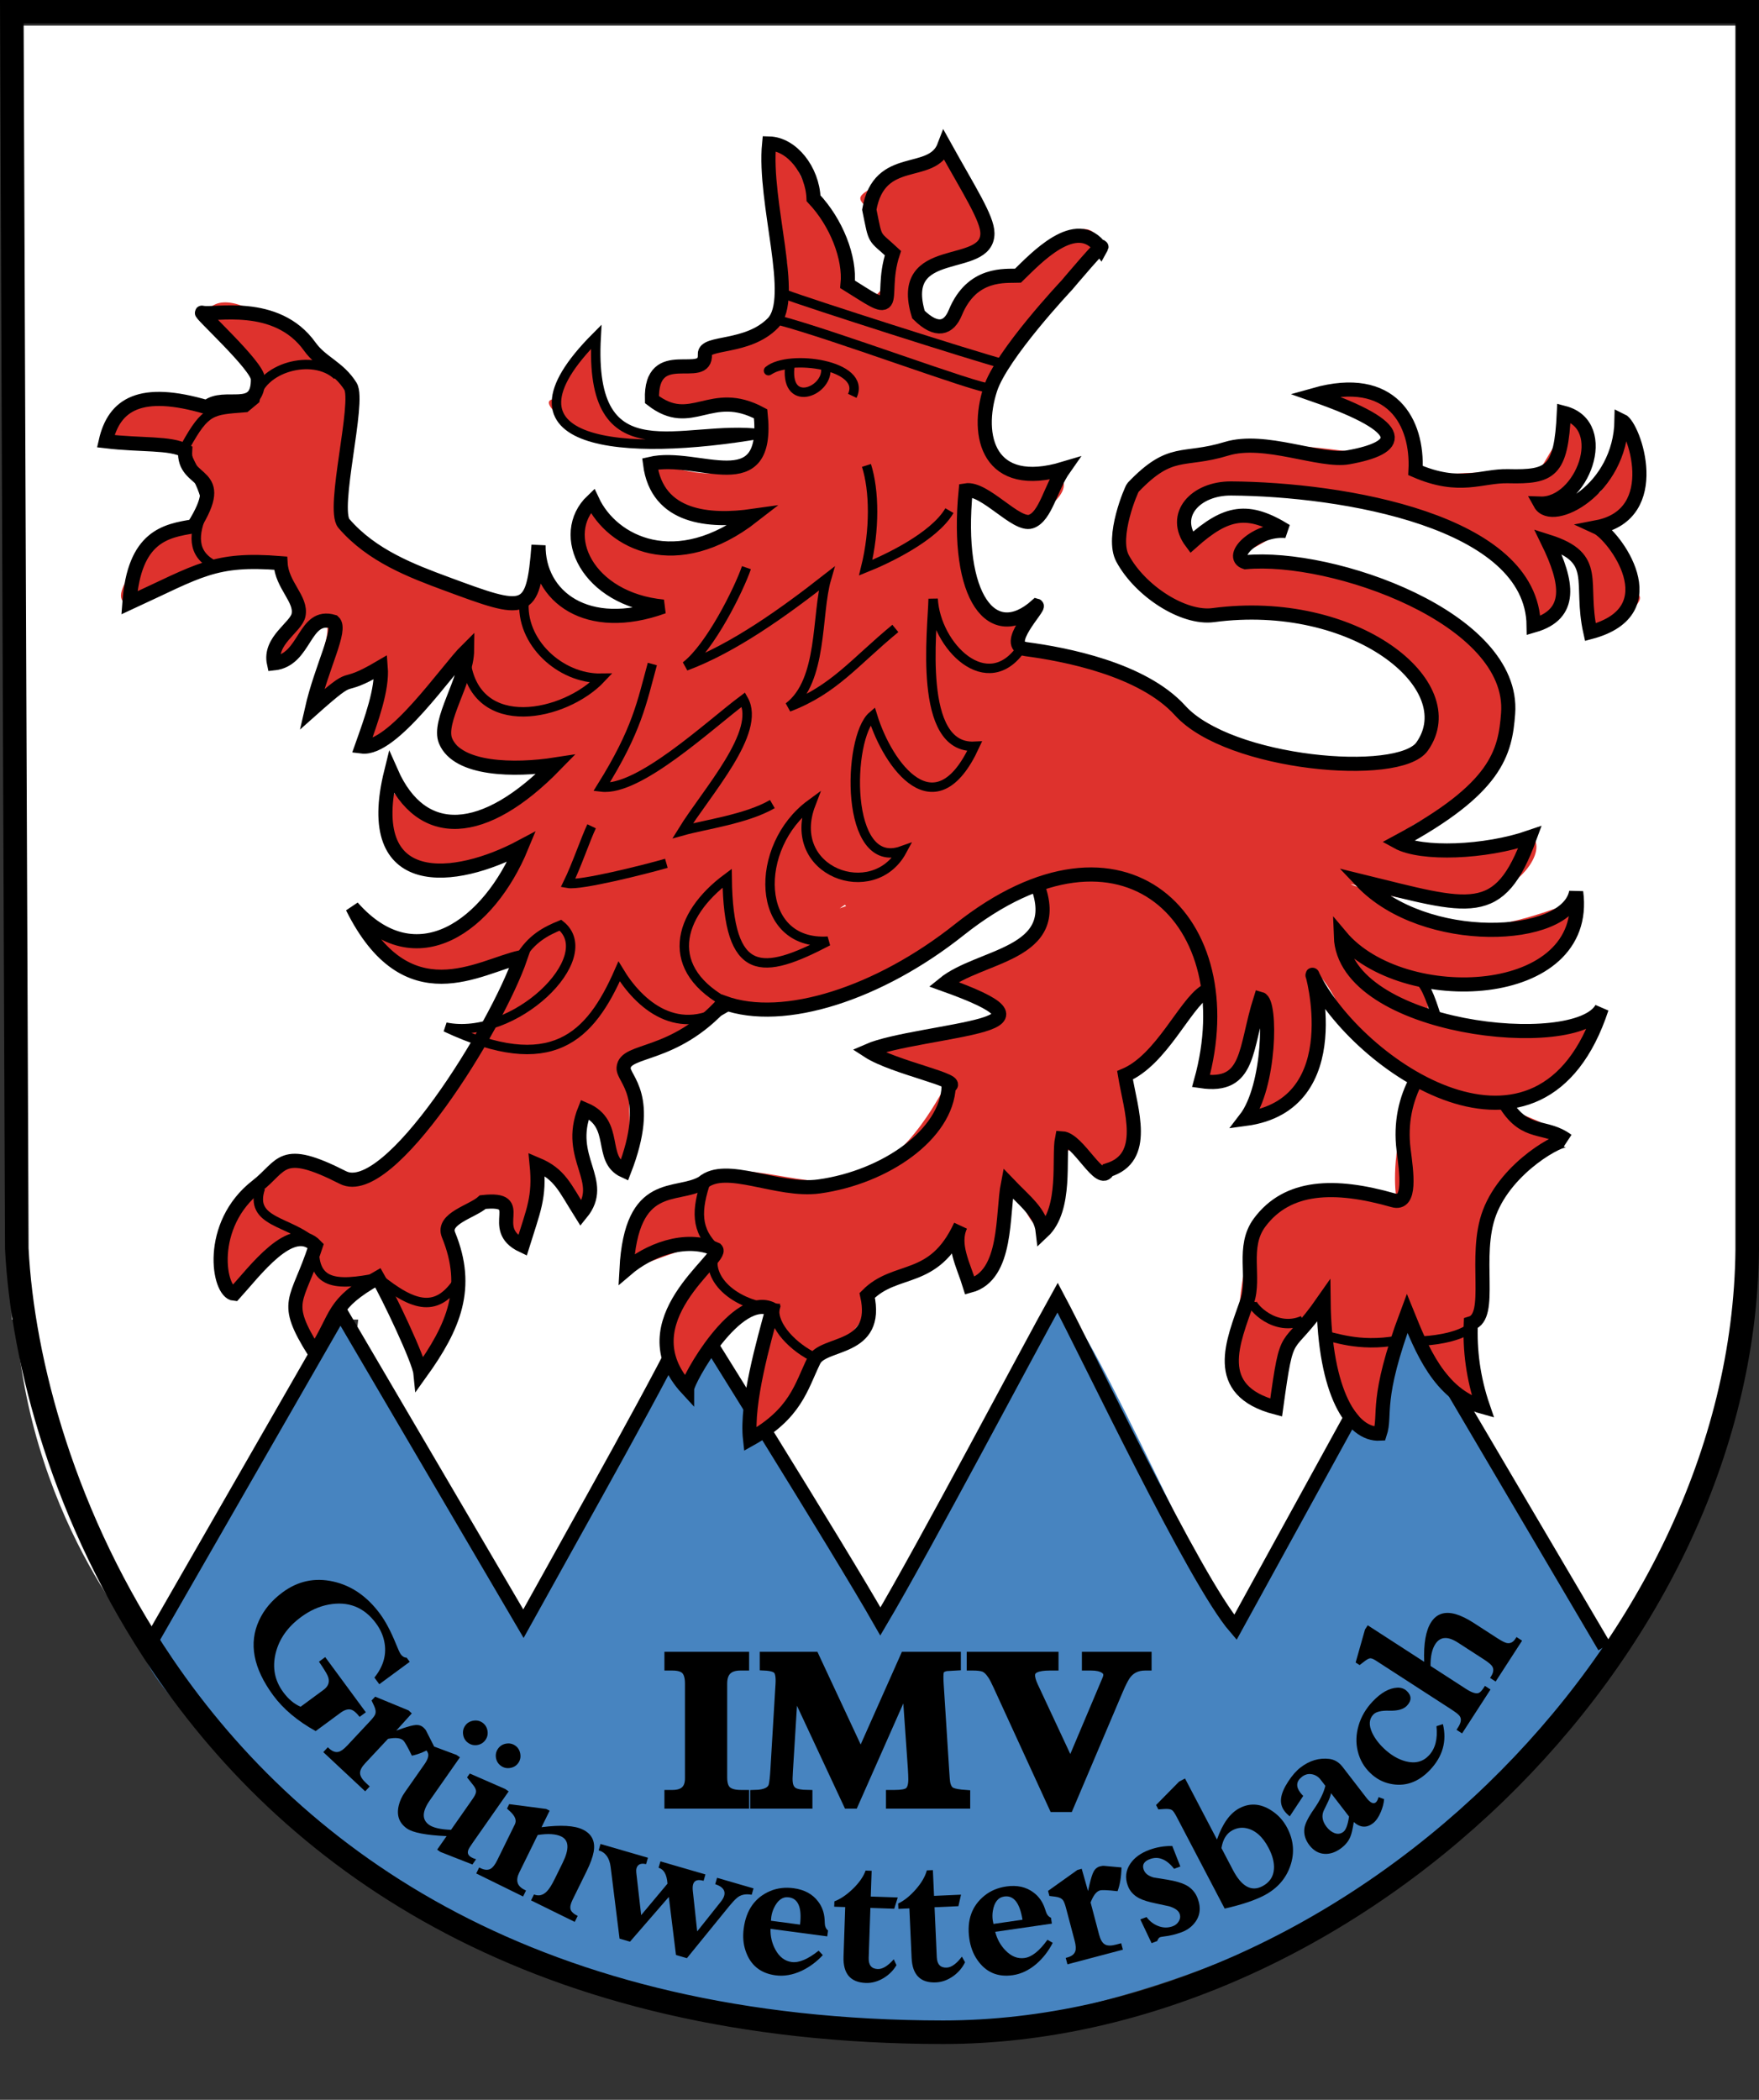 <?xml version="1.0" encoding="UTF-8" standalone="no"?>
<!-- Created with Serif DrawPlus 12,0,4,27 (May 24, 08:37:51) (http://www.serif.com) -->
<svg version="1.1" xmlns="http://www.w3.org/2000/svg" xmlns:xlink="http://www.w3.org/1999/xlink" xmlns:i="http://ns.adobe.com/AdobeIllustrator/10.0/" width="498.019" height="594.376">
	<rect width="100%" height="100%" fill="#333333" stroke="none"/>
	<g id="selection" transform="matrix(1,0,0,1,-15.553,-91.867)">
		<path id="dp_path001" fill="white" fill-rule="evenodd" stroke="none" stroke-width="1.333" d="M 18.9,99.127 L 510.237,99.127 L 510.237,465.392 L 18.9,465.392 Z "/>
		<path id="dp_path002" fill="white" fill-rule="evenodd" d="M 117.556,461.024 C 106.939,530.109 162.329,564.652 162.329,564.652 C 162.329,564.652 217.719,530.109 207.101,461.024 C 177.653,461.024 146.912,461.024 117.556,461.024 Z "/>
		<path id="dp_path003" fill="white" fill-rule="evenodd" d="M 208.404,447.475 C 193.793,525.593 270.025,564.652 270.025,564.652 C 270.025,564.652 346.257,525.593 331.647,447.475 C 291.116,447.475 248.808,447.475 208.404,447.475 Z "/>
		<path id="dp_path004" fill="white" fill-rule="evenodd" d="M 313.245,454.227 C 301.515,527.943 362.717,564.8 362.717,564.8 C 362.717,564.8 423.92,527.943 412.189,454.227 C 379.651,454.227 345.683,454.227 313.245,454.227 Z "/>
		<path id="dp_path005" fill="white" fill-rule="evenodd" stroke="none" stroke-width="4.667" d="M 416.303,460.769 C 407.081,523.987 470.016,557.608 470.016,557.608 C 470.016,557.608 501.417,523.148 510.236,460.769 C 484.659,460.769 441.8,460.769 416.303,460.769 Z "/>
		<path id="dp_path006" fill="white" fill-rule="evenodd" stroke="none" stroke-width="4.667" d="M 19.816,460.771 C 22.341,520.632 56.267,557.608 56.267,557.608 C 56.267,557.608 104.931,523.149 113.749,460.771 C 88.172,460.771 45.313,460.771 19.816,460.771 Z "/>
		<path id="dp_path007" fill="#4784c0" fill-rule="evenodd" stroke="none" stroke-width="4.667" d="M 264.763,550.571 C 261.105,549.304 214.891,461.885 209.655,463.784 C 203.925,475.848 179.589,526.4 164.753,550.571 C 159.4,544.44 119.46,475.016 112.815,463.784 C 106.787,467.009 67.265,542.647 56.475,557.464 C 53.368,561.729 70.385,584.349 114.819,616.692 C 161.019,650.321 228.837,672.592 271.991,668.34 C 303.149,665.269 360.756,654.988 404,624.367 C 428.028,609.089 465.355,573.723 470.015,557.608 C 469.74,556.843 427.332,483.303 413.72,465.125 C 407.763,475.245 367.916,552.048 365.804,551.912 C 360.917,551.596 324.499,465.708 315.876,460.769 C 305.823,473.503 276.489,536.497 264.763,550.571 Z "/>
		<path id="dp_path008" fill="none" fill-rule="evenodd" stroke="black" stroke-width="6.667" d="M 18.9,95.2 L 510.235,95.2 L 510.237,445.584 L 510.237,445.584 C 509.091,560.22 397.055,667.063 282.592,667.124 C 167.757,667.019 99.959,619.543 61.751,563.416 C 33.571,522.02 21.891,476.956 20.309,445.297 Z "/>
		<path id="dp_path009" fill="none" fill-rule="evenodd" stroke="black" stroke-width="4" d="M 57.564,557.821 L 111.937,463.159 L 163.749,551.469 C 179.709,522.619 204.721,478.5 211.365,463.579 C 211.365,463.579 252.816,529.789 264.812,550.84 C 277.572,529.295 306.717,473.981 314.988,459.173 C 323.552,475.203 353.693,539.007 365.331,552.517 C 381.623,522.872 397.913,493.225 414.205,463.579 L 469.821,557.991"/>
		<path id="dp_path010" fill="#de322d" fill-rule="evenodd" stroke="none" stroke-width="4.667" d="M 315.729,277.229 C 305.396,279.613 302.225,270.225 303.956,268.132 C 307.575,263.752 300.581,266.717 295.661,264.921 C 292.601,263.804 292.155,258.529 290.043,255.556 C 283.948,246.973 289.416,233.211 289.24,229.603 C 289.24,229.603 306.096,238.968 306.096,238.968 C 312.7,236.196 319.364,230.553 315.729,226.66 C 313.705,224.493 307.233,226.341 303.373,226.749 C 295.371,227.592 291.064,210.093 295.929,199.905 C 291.735,196.953 329.312,165.039 327.233,160.575 C 321.352,147.94 309.461,170.295 299.808,170.743 C 290.996,171.151 280.687,192.304 275.06,180.373 C 271.009,171.78 279.444,167.512 292.676,161.093 C 295.437,159.753 292.656,154.291 292.451,150.943 C 292.203,146.899 285.636,140.528 285.495,140.507 C 284.044,140.293 285.072,132.832 280.144,136.227 C 277.76,137.867 267.739,140.825 264.988,143.053 C 259.761,147.285 256.645,147.011 261.681,151.211 C 264.341,153.428 262.848,156.733 267.3,160.841 C 270.711,163.989 266.025,177.412 259.809,176.628 C 257.263,176.307 252.323,155.723 244.559,145.592 C 239.784,139.361 240.392,131.041 234.124,131.947 C 230.639,132.449 231.072,135.073 233.589,139.973 C 235.023,142.763 231.843,151.731 234.925,155.491 C 238.973,160.428 239.877,176.568 236.531,180.641 C 233.349,184.515 211.195,196.219 200.68,197.765 C 196.364,198.4 200.041,206.121 207.368,207.932 C 212.656,209.237 235.44,207.625 230.379,207.396 C 229.307,207.347 236.799,214.245 229.308,215.423 C 218.948,217.052 196.672,214.328 194.792,214.087 C 190.12,213.485 190.297,211.511 187.837,210.072 C 187.249,209.731 184.705,192.709 183.556,188.133 C 182.968,185.787 177.573,193.333 173.924,199.103 C 172.48,201.385 173.464,204.513 171.853,204.933 C 168.064,205.919 177.243,212.515 180.345,215.156 C 182.207,216.74 186.432,216.503 193.187,217.297 C 195.895,217.615 221.536,212.431 230.645,215.692 C 232.561,216.379 231.424,220.323 226.097,223.717 C 216.215,230.015 196.84,220.469 200.412,223.183 C 201.235,223.808 200.497,231.363 206.297,234.419 C 212.964,237.932 226.371,236.98 229.04,237.363 C 233.885,238.059 223.571,242.824 214.324,245.389 C 211.023,246.305 203.696,248.032 196.764,245.651 C 191.119,243.712 185.952,238.128 181.683,234.688 C 179.259,232.733 177.648,244.431 183.021,253.148 C 186.432,258.683 197.469,262.281 197.469,262.78 C 197.467,271.487 184.893,266.951 176.064,261.176 C 174.905,260.419 170.332,255.456 169.108,251.544 C 168.432,249.387 166.672,265.413 162.953,264.385 C 145.541,259.569 128.224,253.944 113.456,241.912 C 105.952,235.796 116.861,206.739 112.921,199.104 C 111.959,199.589 83.663,169.895 74.66,179.303 C 76.257,185.28 91.664,194.267 88.307,202.848 C 77.275,209.373 40.811,198.701 46.568,216.495 C 53.467,221.955 65.683,215.56 68.24,221.311 C 69.727,224.652 78.255,236.243 70.113,239.771 C 58.779,244.684 44.696,260.992 51.651,262.781 C 52.984,264.695 60.66,258.207 69.311,254.755 C 69.311,254.755 92.104,248.963 93.925,251.276 C 98.16,256.656 93.592,259.756 100.883,264.119 C 101.296,265.767 91.149,274.795 93.123,278.835 C 94.385,281.419 105.443,265.668 107.837,268.399 C 110.497,271.431 99.709,292.323 104.895,292.48 C 108.561,292.591 118.799,278.596 122.017,282.045 C 124.371,284.567 118.663,299.205 120.412,302.915 C 123.767,310.028 140.841,282.492 144.225,280.44 C 147.416,278.504 139.248,299.131 142.62,300.773 C 143.707,301.304 142.935,301.773 151.984,308.801 C 155.051,311.183 170.339,305.795 169.375,310.407 C 169.056,311.931 162.884,315.448 159.476,319.503 C 155.445,324.297 146.249,325.332 139.141,323.248 C 130.087,320.593 123.431,313.684 124.425,311.743 C 125.756,309.147 121.631,326.148 129.777,334.753 C 134.063,339.28 160.089,333.332 159.744,335.02 C 159.363,336.881 152.495,353.395 141.817,356.959 C 131.639,360.357 117.628,350.805 117.201,352.679 C 116.84,354.271 126.603,368.648 137.536,368.464 C 148.955,368.271 164.247,362.511 163.223,363.915 C 160.981,366.985 155.537,383.808 148.507,382.912 C 150.744,387.951 148.652,391.904 146.901,394.151 C 139.315,403.88 127.239,419.384 124.159,421.707 C 123.58,422.144 117.053,430.18 112.921,426.256 C 106.941,420.579 93.989,421.283 88.841,425.187 C 76.469,434.569 79.775,455.571 79.745,457.56 C 79.701,460.465 82.425,452.305 97.136,443.38 C 98.495,442.555 108.107,440.981 105.163,444.183 C 99.077,450.801 98.639,474.928 103.289,473.08 C 107.001,471.603 115.601,455.772 122.287,453.012 C 126.015,451.472 132.601,482.257 135.931,480.035 C 138.271,478.296 144.201,468.241 145.028,457.828 C 145.78,448.389 141.519,438.664 143.691,436.959 C 144.18,436.573 151.787,429.531 155.997,431.875 C 159.757,433.968 159.959,445.611 163.489,443.38 C 165.376,442.188 167.227,435.995 167.503,430.003 C 167.704,425.608 166.203,420.815 167.503,420.637 C 170.969,420.165 178.164,436.569 181.148,434.283 C 184.424,431.775 177.127,407.835 180.613,405.655 C 182.859,404.251 190.243,423.44 192.384,421.709 C 195.045,419.421 193.269,397.315 192.92,391.743 C 197.149,388.331 205.132,388.121 208.973,385.856 C 215.957,381.737 217.903,376.82 219.943,375.956 C 229.885,377.097 246.005,376.325 261.415,369.803 C 279.649,362.081 297.352,347.916 309.24,342.311 C 312.467,341.161 312.751,351.605 304.505,359.643 C 300.008,364.028 288.693,363.793 283.817,369.585 C 281.499,372.328 301.396,375.051 298.005,377.857 C 291.808,382.985 264.785,385.249 261.763,389.123 C 261.763,389.123 283.964,398.068 283.964,398.068 C 282.505,399.924 273.541,419.988 257.951,425.229 C 244.688,429.688 225.54,418.893 213.791,425.455 C 193.255,429.985 193.001,450.967 192.929,451.141 C 192.297,452.695 216.009,440.949 218.288,445.539 C 218.288,445.539 206.248,463.103 206.248,463.103 C 203.316,470.132 205.143,477.423 209.776,486.724 C 209.856,486.981 212.396,474.947 219.22,469.935 C 223.861,466.525 229.98,457.371 233.983,462.407 C 237.435,466.748 224.929,498.096 227.793,497.893 C 229.333,497.664 238.544,491.572 245.24,478.119 C 249.579,472.552 260.069,471.247 261.591,458.589 C 262.824,453.071 268.811,454.355 272.731,452.431 C 278.964,449.369 283.981,444.663 286.693,440.495 C 288.591,437.583 286.227,455.931 289.883,455.02 C 297.861,453.033 297.971,439.944 301.448,427.403 C 302.747,425.413 306.924,440.707 310.529,439.065 C 313.464,437.732 315.881,419.439 317.176,418.093 C 320.615,414.523 323.483,427.287 327.629,424.052 C 329.34,422.719 335.609,417.22 335.803,411.717 C 335.927,408.221 332.675,397.359 335.747,395.44 C 338.369,393.801 352.659,373.095 355.681,372.541 C 362.907,371.22 354.128,400.3 355.06,397.628 C 355.569,396.164 361.619,399.64 365.225,395.756 C 369.955,390.663 368.635,374.731 372.717,373.549 C 376.491,372.456 370.373,410.173 369.507,409.133 C 367.525,406.756 378.827,407.005 385.827,397.896 C 392.653,389.013 385.873,368.596 386.096,366.592 C 391.111,365.815 397.748,384.448 400.577,387.72 C 401.64,387.536 410.153,390.224 417.132,397.896 C 418.939,399.883 414.332,404.583 413.119,408.331 C 409.513,419.459 410.452,431.171 411.245,431.608 C 412.264,432.172 381.631,424.44 372.717,437.493 C 369.565,442.111 367.871,449.693 366.88,457.633 C 365.853,465.865 365.581,474.479 365.225,480.571 C 364.725,489.155 374.033,490.649 375.125,490.737 C 376.153,490.82 381.043,469.529 387.165,462.109 C 392.428,455.731 388.707,466.819 391.713,477.36 C 394.716,487.887 404.449,497.864 405.359,497.961 C 407.004,498.14 409.556,478.719 414.456,467.192 C 419.656,473.624 431.413,490.484 433.987,488.063 C 437.149,485.089 429.297,467.449 432.651,467.192 C 437.209,466.843 433.003,436.12 438.804,430.805 C 441.367,428.457 450.927,421.557 454.589,413.681 C 456.661,409.225 445.489,408.709 441.479,403.783 C 440.896,403.067 449.908,402.529 455.66,398.431 C 461.975,393.931 465.164,385.732 466.361,382.379 C 468.896,375.287 457.82,383.431 446.831,384.517 C 434.544,385.733 422.055,381.393 421.68,381.307 C 419.999,380.92 419.909,376.292 418.469,369.268 C 428.161,369.26 449.407,367.955 451.111,365.52 C 454.792,360.263 468.645,349.3 461.545,347.327 C 459.939,346.881 439.488,357.007 424.891,353.481 C 409.885,349.859 401.659,342.935 398.671,342.244 C 394.14,341.196 416.332,349.155 430.509,347.06 C 446.096,344.757 453.857,332.283 449.239,328.599 C 447.119,326.905 435.967,335.511 431.623,333.015 C 429.941,332.048 411.995,332.652 411.237,330.204 C 410.156,326.699 426.844,319.949 428.637,318.967 C 431.472,317.415 441.568,307.547 441.479,295.956 C 441.329,276.655 422.687,252.096 366.831,249.671 C 363.988,249.547 379.155,243.551 377.267,241.643 C 374.739,239.088 368.833,239.887 366.564,237.629 C 363.585,234.669 354.073,247.52 351.848,244.853 C 346.855,238.872 354.163,237.628 353.453,233.616 C 351.823,224.387 419.512,236.876 423.285,238.968 C 436.873,246.503 451.347,262.085 449.772,267.596 C 447.363,276.031 458.761,262.891 458.603,261.175 C 457.921,253.844 454.224,247.608 454.055,244.587 C 453.943,242.603 454.831,244.237 457.256,246.416 C 459.1,248.073 462.357,249.415 463.685,253.416 C 465.253,258.141 464.065,272.735 464.221,271.877 C 465.225,266.308 472.513,269.695 476.528,265.724 C 482.187,260.131 479.385,260.765 477.331,257.964 C 475.369,255.289 476.575,247.435 469.84,241.643 C 469.664,241.492 477.559,237.709 478.401,233.349 C 479.961,225.263 475.089,214.069 475.192,212.479 C 475.339,210.192 469.869,230.431 468.501,231.208 C 462.145,234.82 448.632,234.279 451.913,233.885 C 456.865,233.291 462.984,228.949 464.488,223.717 C 466.029,218.359 463.133,211.829 460.743,210.607 C 459.377,209.909 450.288,228.963 448.436,227.997 C 438.647,222.9 421.335,228.163 416.324,225.001 C 413.924,223.488 415.671,218.641 415.277,215.228 C 414.801,211.093 410.94,207.801 408.035,205.524 C 401.723,200.576 392.305,203.737 389.039,202.58 C 387.909,202.18 398.105,205.501 402.684,210.34 C 404.363,212.116 406.737,214.181 406.964,215.959 C 407.297,218.565 404.859,220.593 404.02,220.507 C 396.681,219.749 379.128,216.5 363.353,218.367 C 363.353,218.367 363.879,220.169 363.879,220.169 C 349.012,221.928 335.259,226.629 331.781,237.629 C 331.66,238.016 330.996,254.923 343.555,261.711 C 351.667,266.095 364.473,264.271 375.392,265.188 C 385.844,266.067 394.504,269.757 398.403,270.54 C 420.101,274.897 423.061,297.767 419.372,300.963 C 416.099,303.799 398.184,313.675 382.083,307.729 C 377.556,306.059 356.876,297.941 347.567,290.071 C 340.497,284.092 320.667,277.589 315.729,277.229 Z M 255.089,348.343 C 254.984,348.22 254.883,348.096 254.787,347.971 C 254.311,348.292 253.816,348.628 253.299,348.981 C 253.881,348.772 254.479,348.557 255.089,348.343 Z "/>
		<path id="dp_path011" fill="none" fill-rule="evenodd" stroke="black" stroke-width="4" d="M 74.119,207.128 C 79.087,202.949 88.757,209.571 88.568,199.103 C 88.5,195.387 71.413,179.951 72.783,180.373 C 75.765,181.293 93.753,176.656 103.283,190.005 C 106.517,194.537 111.457,195.855 114.788,201.241 C 117.48,205.595 109.439,235.991 112.916,240.037 C 120.8,249.217 132.212,253.511 142.079,257.161 C 164.543,265.475 166.495,266.107 168.031,246.191 C 167.827,260.704 181.768,271.376 203.348,263.581 C 181.784,261.508 173.253,243.152 183.283,233.616 C 188.819,245.453 206.999,254.86 228.765,237.897 C 216.565,239.637 201.587,238.641 199.603,223.181 C 213.233,219.971 233.507,233.953 230.907,209.001 C 216.696,201.363 211.461,213.796 200.137,204.988 C 199.684,188.889 215.591,200.364 215.121,192.145 C 214.908,188.416 227.151,190.712 234.384,183.316 C 241.26,176.285 231.657,149.231 233.315,132.48 C 239.788,132.644 245.567,140.055 245.889,147.997 C 252.343,154.804 256.287,164.848 255.521,172.345 C 261.532,176.047 265.065,178.779 266.224,177.161 C 267.287,175.676 266.097,170.296 268.364,163.515 C 262.771,158.315 263.573,160.503 261.675,151.208 C 264.507,134.948 279.412,142.431 282.931,133.132 C 289.948,145.775 295.104,153.657 295.119,157.897 C 295.16,168.931 269.316,160.329 275.588,180.907 C 280.847,186.108 284.219,184.76 286.023,180.372 C 290.761,168.841 300.273,170.04 303.771,169.909 C 308.528,165.315 320.359,152.38 327.225,162.179 C 328.979,159.065 317.604,172.576 317.604,172.576 S 299.101,192.203 295.921,202.043 C 291.645,215.276 295.363,230.963 316.792,224.519 C 313.011,229.897 311.616,238.116 307.427,239.501 C 303.248,240.881 294.308,229.772 288.967,230.671 C 285.997,261.273 296.571,274.447 309.032,263.313 C 310.208,263.625 298.979,274.675 306.089,275.62 C 316.885,277.055 338.985,281.187 349.7,293.011 C 363.525,308.268 411.629,312.473 418.193,303.179 C 430.504,285.752 398.955,260.68 359.064,265.988 C 350.636,267.109 338.369,259.191 333.38,249.936 C 330.097,243.847 335.9,230.312 336.321,229.868 C 347.157,218.505 350.36,222.697 362.811,218.9 C 373.696,215.579 389.245,222.755 397.325,221.308 C 412.109,218.659 415.164,213.22 387.693,203.648 C 409.744,197.421 417.036,211.543 416.321,225.052 C 428.929,230.527 435.012,226.476 442.541,226.659 C 454.585,226.953 457.563,225.428 458.327,208.733 C 472.039,212.323 463.373,234.825 451.639,234.417 C 454.969,240.468 474.335,230.623 474.649,210.872 C 478.145,212.501 486.948,237.397 467.692,241.107 C 472.303,243.212 488.801,264.697 465.82,270.804 C 462.621,256.508 468.844,249.897 453.779,245.12 C 459.483,256.788 460.927,265.716 449.765,268.932 C 449.407,239.248 395.544,230.359 364.149,230.137 C 354.04,230.065 347.092,237.64 352.912,245.387 C 362.78,236.577 368.86,235.452 379.667,242.176 C 371.317,241.368 363.197,249.395 368.163,251.005 C 392.781,248.689 444.565,266.837 442.541,293.815 C 441.711,304.885 439.407,315.061 411.237,330.204 C 417.984,333.915 436.057,333.228 448.696,328.865 C 440.015,352.595 431.859,348.855 401.045,341.311 C 418.767,360.007 459.199,358.285 461.805,344.384 C 465.955,375.408 412.692,377.815 395.185,356.957 C 396.105,383.424 461.879,390.396 469.031,377.292 C 451.896,429.413 399.664,393.643 387.159,367.927 C 386.511,365.256 398.369,404.549 368.163,408.596 C 375.204,399.475 375.533,375.459 372.443,374.616 C 367.927,388.795 369.559,399.956 355.587,397.893 C 368.155,352.7 333.843,317.936 287.093,355.084 C 264.569,372.983 237.44,381.892 220.472,375.687 C 206.247,391.572 192.473,388.524 192.111,394.149 C 191.905,397.341 200.561,401.983 192.284,423.276 C 185.033,419.969 190.712,409.979 181.141,405.92 C 175.527,419.9 187.613,426.121 180.072,435.352 C 175.355,427.861 174.097,424.213 167.496,421.439 C 168.431,430.821 166.581,434.443 163.483,444.448 C 153.137,439.573 165.431,430.695 152.245,432.141 C 149.308,434.805 140.64,436.771 142.539,441.405 C 148.681,456.409 144.069,467.384 134.587,480.568 C 134.221,476.873 125.497,458.615 122.547,453.545 C 109.16,461.092 111.421,464.087 104.621,474.683 C 95.337,459.816 99.659,460.807 104.944,444.548 C 98.148,437.405 87.647,451.773 81.879,458.095 C 77.365,457.739 74.097,438.608 88.3,427.593 C 95.7,421.856 94.895,416.136 112.647,425.185 C 125.709,431.843 156.148,382.699 162.948,362.845 C 151.297,365.373 130.736,379.712 115.324,348.664 C 133.468,369.257 154.097,353.671 163.215,331.54 C 144.451,341.551 117.825,344.688 126.293,310.405 C 134.919,329.984 152.56,329.092 172.847,308.264 C 161.108,310.083 145.184,309.791 141.724,301.643 C 139.329,296.001 147.719,284.551 147.807,275.841 C 142.028,281.54 126.736,304.296 117.999,303.18 C 120.731,295.481 123.857,286.953 123.349,280.705 C 110.304,288.376 117.608,280.473 103.819,292.744 C 106.607,280.489 112.421,270.044 109.972,267.864 C 101.443,265.305 102.253,278.653 93.117,279.636 C 91.693,273.18 99.343,269.485 100.072,265.989 C 101.016,261.467 95.339,257.552 94.989,251.275 C 76.207,249.773 72.103,253.336 52.181,262.512 C 53.557,243.571 62.533,242.127 70.375,240.84 C 80.476,224.772 67.373,229.295 67.967,219.436 C 63.685,217.117 55.631,217.969 45.491,216.76 C 47.88,206.289 55.329,201.595 74.119,207.128 Z "/>
		<path id="dp_path012" fill="none" fill-rule="evenodd" stroke="black" stroke-width="2.667" d="M 231.084,214.68 C 192.172,221.367 153.356,218.317 184.352,187.209 C 182.116,227.488 209.012,211.691 231.084,214.68 Z "/>
		<path id="dp_path013" fill="none" fill-rule="evenodd" stroke="black" stroke-width="2.667" d="M 238.129,175.288 C 243.735,177.467 291.583,192.796 299.613,194.861 C 301.121,195.248 298.071,195.273 296.004,201.796 C 292.121,201.828 251.523,186.58 235.989,182.513"/>
		<path id="dp_path014" fill="none" fill-rule="evenodd" stroke="black" stroke-width="2.667" d="M 249.381,196.377 C 249.727,202.943 237.404,207.545 239.248,194.969 C 239.265,194.855 237.121,195.131 235.356,195.708 C 234.073,196.128 232.968,196.925 233.143,196.781 C 238.904,192.031 261.005,195.167 256.859,203.917"/>
		<path id="dp_path015" fill="none" fill-rule="evenodd" stroke="black" stroke-width="2.667" d="M 89.284,428.129 C 85.891,438.173 97.743,437.307 104.621,443.889 C 103.813,455.584 110.471,455.939 122.547,453.545 C 132.972,462.043 139.389,463.42 145.325,454.347"/>
		<path id="dp_path016" fill="none" fill-rule="evenodd" stroke="black" stroke-width="4" d="M 309.213,342.24 C 316.98,362.331 292.956,362.017 282.684,370.444 C 300.112,376.672 301.928,379.561 293.801,381.981 C 285.847,384.351 268.196,386.28 261.288,389.323 C 268.669,394.139 288.693,397.867 284.153,399.392 C 283.6,412.908 266.285,425.103 247.444,427.709 C 235.651,429.341 221.073,420.969 214.512,426.66 C 207.156,431.044 194.324,425.151 192.929,451.141 C 198.865,446.065 209.444,441.468 218.288,445.539 C 220.735,447.899 192.46,465.863 210.107,484.975 C 210.12,482.621 224.26,457.259 234.229,462.529 C 231.888,471.332 226.745,488.847 227.909,499.265 C 240.848,492.053 242.307,484.552 245.976,477.004 C 248.647,471.509 264.615,474.439 261.079,458.544 C 269.243,450.249 279.905,455.357 287.509,438.827 C 285.012,444.135 288.36,450.019 290.135,455.817 C 300.92,452.925 299.247,435.459 300.933,426.871 C 305.824,431.987 310.188,435.135 310.792,440.505 C 317.673,434.039 315.167,419.365 316.247,414.075 C 320.939,414.347 327.081,427.867 329.252,423.095 C 340.673,419.633 335.724,406.201 334.076,396.245 C 344.365,391.883 351.004,376.161 356.724,372.587"/>
		<path id="dp_path017" fill="none" fill-rule="evenodd" stroke="black" stroke-width="2.667" d="M 215.56,425.821 C 212.621,434.419 212.425,440.099 218.288,445.539 C 214.321,453.371 223.727,461.604 234.919,462.189 C 234.217,467.265 240.291,473.405 246.453,476.263"/>
		<path id="dp_path018" fill="none" fill-rule="evenodd" stroke="black" stroke-width="2.667" d="M 111.057,198.145 C 104.213,191.731 89.176,195.901 87.732,205.025 C 87.732,205.025 85.088,207.22 85.088,207.22 C 75.455,207.984 73.828,207.767 68.097,218.115 C 66.751,221.005 76.469,232.239 73.096,236.616 C 70.259,242.948 69.811,248.661 76.152,251.844"/>
		<path id="dp_path019" fill="none" fill-rule="evenodd" stroke="black" stroke-width="4" d="M 416.631,397.355 C 413.572,402.907 411.991,409.7 412.947,417.305 C 413.739,423.597 415.227,433.163 409.981,431.615 C 393.383,426.883 380.037,427.34 372.169,437.945 C 367.085,444.797 370.987,453.42 368.645,460.264 C 364.781,471.552 358.215,485.436 376.868,490.303 C 380.188,466.293 379.403,475.747 390.292,460.096 C 390.584,486.261 398.411,498.112 406.235,497.685 C 408.068,492.113 404.656,488.432 413.953,463.62 C 417.928,473.412 423.069,486.744 435.433,490.135 C 432.615,481.927 431.657,473.959 431.972,466.469 C 438.481,464.525 432.576,447.457 437.279,435.093 C 442.241,422.047 457.672,413.749 459.299,414.7 C 453.059,410.067 447.552,413.565 441.875,404.473"/>
		<path id="dp_path020" fill="none" fill-rule="evenodd" stroke="black" stroke-width="2.667" d="M 369.988,460.264 C 369.772,461.668 376.585,469.047 384.419,465.635"/>
		<path id="dp_path021" fill="none" fill-rule="evenodd" stroke="black" stroke-width="2.667" d="M 390.819,470.061 C 392.629,469.975 399.98,473.373 411.256,471.277"/>
		<path id="dp_path022" fill="none" fill-rule="evenodd" stroke="black" stroke-width="2.667" d="M 417.981,471.445 C 419.755,471.432 428.096,470.793 431.972,467.659"/>
		<path id="dp_path023" fill="none" fill-rule="evenodd" stroke="black" stroke-width="2.667" d="M 417.981,369.92 C 420.143,372.1 422.232,380.005 422.428,380.211"/>
		<path id="dp_path024" fill="none" fill-rule="evenodd" stroke="black" stroke-width="2.667" d="M 163.961,261.705 C 162.775,273.597 174.181,284.037 185.743,283.844 C 175.553,294.675 150.245,299.985 147.449,279.081"/>
		<path id="dp_path025" fill="none" fill-rule="evenodd" stroke="black" stroke-width="2.667" d="M 260.869,223.611 C 263.127,230.688 263.301,241.829 260.66,252.557 C 266.619,250.173 280.044,243.843 284.363,236.407"/>
		<path id="dp_path026" fill="none" fill-rule="evenodd" stroke="black" stroke-width="2.667" d="M 304.796,275.251 C 295.175,289.463 280.468,274.827 279.748,261.368 C 279.588,269.963 275.26,303.957 291.495,303.111 C 280.412,327.043 266.977,308.704 262.597,294.511 C 255.44,300.593 254.525,338.561 270.937,332.687 C 262.841,347.696 237.757,338.715 245.137,319.472 C 228.82,331.411 229.172,359.575 249.961,358.277 C 231.352,368.02 221.767,368.931 221.433,340.448 C 207.368,350.879 202.952,366.399 222.26,376.275 C 207.631,386.452 196.36,375.989 190.841,366.847 C 182.689,385.411 171.789,396.716 141.724,382.611 C 161.181,386.612 185.564,362.852 174.237,353.753 C 170.163,355.425 165.976,357.523 162.7,363.103"/>
		<path id="dp_path027" fill="none" fill-rule="evenodd" stroke="black" stroke-width="2.667" d="M 226.888,252.557 C 224.748,258.768 216.673,275.076 209.687,280.411 C 223.193,275.389 237.387,265.209 249.541,255.704 C 246.603,265.801 248.664,284.625 238.809,292.028 C 251.703,287.135 257.551,279.219 269.049,269.759"/>
		<path id="dp_path028" fill="none" fill-rule="evenodd" stroke="black" stroke-width="2.667" d="M 183.048,325.765 C 181.357,329.311 178.789,336.912 176.335,341.916 C 179.865,342.564 197.927,338.048 204.221,336.24"/>
		<path id="dp_path029" fill="none" fill-rule="evenodd" stroke="black" stroke-width="2.667" d="M 200.248,279.827 C 197.259,290.724 195.975,298.423 185.849,314.648 C 196.405,315.924 216.373,297.119 226.048,289.896 C 231.269,299.007 215.592,316.1 208.848,327.024 C 215.045,325.289 226.937,323.72 234.229,319.472"/>
		<g id="dp_dp030" transform="matrix(1,0,0,1,203.435,606.754)">
			<path id="dp_path031" fill="black" stroke="black" stroke-width="2.667" d="M 1.567,-43.352 L 1.567,-45.981 L 22.879,-45.981 L 22.879,-43.352 L 21.765,-43.352 C 18.371,-43.352 16.669,-41.675 16.669,-38.312 L 16.669,-11.759 C 16.669,-9.945 17.084,-8.681 17.912,-7.96 C 18.74,-7.239 20.071,-6.88 21.9,-6.88 L 22.879,-6.88 L 22.879,-4.252 L 1.567,-4.252 L 1.567,-6.88 L 2.512,-6.88 C 5.761,-6.88 7.384,-8.419 7.384,-11.496 L 7.384,-38.312 C 7.384,-40.12 7.015,-41.417 6.271,-42.189 C 5.532,-42.967 4.257,-43.352 2.451,-43.352 Z "/>
			<path id="dp_path032" fill="black" stroke="black" stroke-width="2.667" d="M 52.212,-4.252 L 36.756,-37.361 L 35.28,-13.515 C 35.168,-11.904 35.156,-10.813 35.247,-10.248 C 35.397,-8.984 35.912,-8.1 36.791,-7.596 C 37.579,-7.144 38.916,-6.903 40.801,-6.88 L 40.801,-4.252 L 25.865,-4.252 L 25.865,-6.88 C 28.903,-6.948 30.643,-7.82 31.079,-9.499 C 31.275,-10.327 31.443,-11.82 31.571,-13.979 L 33.025,-38.251 C 33.137,-40.215 32.908,-41.535 32.343,-42.205 C 31.772,-42.883 30.508,-43.263 28.551,-43.352 L 28.551,-45.981 L 42.703,-45.981 L 55.827,-17.867 L 68.335,-45.981 L 82.828,-45.981 L 82.828,-43.352 L 80.064,-43.191 C 78.879,-42.972 78.201,-42.491 78.028,-41.753 C 77.872,-41.121 77.849,-39.952 77.961,-38.251 L 79.539,-13.52 C 79.645,-11.663 79.74,-10.551 79.824,-10.181 C 80.109,-8.788 80.691,-7.916 81.569,-7.568 C 82.313,-7.239 83.616,-7.009 85.473,-6.88 L 85.473,-4.252 L 64.295,-4.252 L 64.295,-6.88 L 65.441,-6.88 C 67.383,-6.88 68.692,-7.121 69.375,-7.603 C 70.203,-8.189 70.616,-9.397 70.616,-11.227 C 70.616,-11.971 70.572,-13.017 70.488,-14.371 L 68.827,-38.156 L 53.817,-4.252 Z "/>
			<path id="dp_path033" fill="black" stroke="black" stroke-width="2.667" d="M 110.44,-3.3 L 94.649,-37.713 C 94.011,-39.112 93.496,-40.108 93.105,-40.696 C 92.339,-41.876 91.539,-42.631 90.705,-42.961 C 89.956,-43.224 88.937,-43.352 87.645,-43.352 L 87.153,-43.352 L 87.153,-45.981 L 110.48,-45.981 L 110.48,-43.352 L 109.339,-43.352 C 105.764,-43.352 103.935,-42.525 103.851,-40.864 C 103.784,-40.029 104.08,-38.917 104.735,-37.519 L 115.207,-15.104 L 125.527,-39.521 C 126.12,-40.897 125.824,-41.92 124.643,-42.597 C 123.771,-43.101 122.579,-43.352 121.075,-43.352 L 119.765,-43.352 L 119.765,-45.981 L 136.827,-45.981 L 136.827,-43.352 L 136.335,-43.352 C 133.924,-43.352 132.083,-42.413 130.808,-40.533 C 130.215,-39.639 129.504,-38.207 128.671,-36.243 L 114.687,-3.3 Z "/>
		</g>
		<path id="dp_path034" fill="black" fill-rule="evenodd" d="M 119.131,576.556 L 117.363,577.856 C 116.491,576.704 115.676,576.017 114.92,575.795 C 114.055,575.579 113.065,575.885 111.948,576.707 L 104.923,581.879 C 99.757,579 95.752,575.628 92.911,571.768 C 87.248,564.076 85.915,557.004 88.903,550.549 C 90.304,547.488 92.532,544.833 95.576,542.592 C 99.921,539.393 104.695,538.375 109.897,539.541 C 115.1,540.707 119.521,543.767 123.165,548.715 C 124.72,550.827 126.229,553.673 127.683,557.256 C 128.295,558.793 128.741,559.752 129.02,560.132 C 129.485,560.763 130.041,561.084 130.693,561.1 L 131.556,562.272 L 122.944,568.612 L 121.556,566.728 C 124.184,563.469 125.111,560.025 124.327,556.399 C 123.945,554.624 123.169,552.948 122.009,551.372 C 118.637,546.792 114.148,545.028 108.553,546.077 C 105.88,546.583 103.295,547.749 100.799,549.587 C 96.971,552.405 94.569,555.835 93.591,559.872 C 92.611,563.916 93.329,567.575 95.74,570.851 C 97.205,572.841 98.848,574.219 100.663,574.985 L 107.16,570.203 C 108.645,569.109 109.023,567.768 108.304,566.176 C 107.892,565.295 107.077,563.985 105.861,562.233 L 107.628,560.933 Z "/>
		<path id="dp_path035" fill="black" fill-rule="evenodd" d="M 120.232,597.548 L 118.945,598.923 L 107.087,587.832 L 108.372,586.456 L 108.664,586.729 C 109.609,587.613 110.516,587.955 111.38,587.751 C 112.073,587.592 112.893,587.008 113.841,585.995 L 120.349,579.036 C 121.167,578.163 121.651,577.509 121.797,577.073 C 122.017,576.447 121.909,575.672 121.472,574.744 L 120.756,573.215 L 121.771,572.131 L 131.244,576.035 L 132.14,576.872 L 127.744,581.743 C 129.272,581.192 130.287,580.848 130.777,580.715 C 132.175,580.276 133.193,580.091 133.836,580.159 C 134.476,580.223 135.028,580.473 135.487,580.901 C 135.831,581.224 136.083,581.532 136.223,581.824 L 138.449,586.211 C 136.157,587.579 134.059,588.455 132.165,588.841 C 130.992,586.392 130.176,584.949 129.717,584.52 C 128.953,583.805 127.512,583.657 125.403,584.076 L 118.935,590.992 C 117.948,592.047 117.469,592.985 117.497,593.804 C 117.528,594.625 118.071,595.527 119.127,596.513 Z "/>
		<path id="dp_path036" fill="black" fill-rule="evenodd" d="M 139.321,615.439 L 142.003,611.608 C 136.196,611.351 132.448,610.629 130.767,609.452 C 128.537,607.892 127.768,605.708 128.459,602.896 C 128.765,601.625 129.329,600.404 130.147,599.236 L 135.739,591.248 C 136.773,589.768 137.063,588.641 136.611,587.861 L 135.936,586.688 L 136.703,585.592 L 144.817,588.628 L 145.773,589.297 L 137.243,601.488 C 135.029,604.649 134.967,606.963 137.056,608.425 C 138.224,609.243 140.288,609.713 143.244,609.833 L 149.309,601.167 C 149.92,600.295 150.255,599.637 150.312,599.191 C 150.4,598.599 150.147,597.935 149.548,597.195 L 147.788,594.983 L 148.555,593.887 L 158.611,598.281 L 159.567,598.951 L 149.317,613.597 C 148.653,614.545 148.263,615.188 148.147,615.523 C 147.851,616.312 148.043,616.945 148.728,617.425 C 149.179,617.74 149.721,617.984 150.351,618.145 L 149.304,619.64 L 140.233,616.077 Z M 161.448,585.996 C 162.209,586.528 162.675,587.288 162.852,588.267 C 163.025,589.249 162.844,590.12 162.311,590.881 C 161.767,591.659 161.012,592.135 160.043,592.305 C 159.073,592.476 158.203,592.288 157.424,591.744 C 156.628,591.185 156.148,590.428 155.976,589.477 C 155.812,588.524 156.003,587.648 156.559,586.855 C 157.103,586.077 157.86,585.605 158.825,585.431 C 159.792,585.264 160.667,585.448 161.448,585.996 Z M 152.144,579.484 C 152.921,580.028 153.393,580.787 153.568,581.751 C 153.739,582.72 153.551,583.592 153.007,584.369 C 152.451,585.163 151.693,585.643 150.743,585.813 C 149.789,585.979 148.913,585.787 148.12,585.232 C 147.339,584.685 146.863,583.931 146.692,582.961 C 146.525,581.996 146.709,581.121 147.253,580.344 C 147.787,579.583 148.547,579.116 149.525,578.94 C 150.504,578.771 151.379,578.948 152.144,579.484 Z "/>
		<path id="dp_path037" fill="black" fill-rule="evenodd" d="M 181.667,621.475 L 177.643,629.663 C 177.081,630.807 176.903,631.711 177.109,632.371 C 177.313,633.036 177.981,633.64 179.108,634.193 L 178.277,635.884 L 165.907,629.804 L 166.737,628.115 C 168.1,628.66 169.335,628.355 170.429,627.196 C 171.063,626.559 171.797,625.385 172.636,623.677 L 174.875,619.123 C 176.777,615.249 176.645,612.783 174.475,611.716 C 172.977,610.98 170.744,610.837 167.789,611.288 L 162.571,621.908 C 161.472,624.144 161.955,625.764 164.025,626.781 L 164.483,627.007 L 163.653,628.697 L 150.385,622.177 L 151.216,620.487 L 151.527,620.64 C 152.705,621.219 153.672,621.293 154.436,620.865 C 155.079,620.504 155.707,619.701 156.319,618.457 L 161.336,608.247 C 161.864,607.172 161.429,605.983 160.036,604.68 L 159.099,603.808 L 159.715,602.555 L 170.172,603.915 L 171.172,604.405 L 168.871,609.087 C 174.325,608.379 178.232,608.607 180.585,609.764 C 183.131,611.015 184.149,613.104 183.643,616.032 C 183.365,617.544 182.705,619.361 181.667,621.475 Z "/>
		<path id="dp_path038" fill="black" fill-rule="evenodd" d="M 190.964,640.628 L 188.441,620.335 C 188.117,617.768 186.987,616.199 185.052,615.637 L 185.575,613.833 L 199,617.728 L 198.477,619.532 C 197.493,619.308 196.759,619.413 196.279,619.847 C 195.793,620.299 195.601,620.993 195.703,621.935 L 197.085,633.973 L 204.537,625.065 C 204.356,622.495 203.515,620.993 202.015,620.559 L 202.539,618.755 L 215.281,622.452 L 214.759,624.256 C 213.113,623.779 212.124,624.115 211.789,625.269 C 211.657,625.723 211.625,626.305 211.697,627.02 L 212.949,638.576 L 219.688,630.108 C 220.561,628.999 220.867,628.019 220.596,627.169 C 220.325,626.337 219.472,625.684 218.048,625.209 L 218.572,623.407 L 228.899,626.403 L 228.376,628.205 C 226.612,627.877 225.192,628.195 224.119,629.169 C 223.532,629.673 222.815,630.453 221.951,631.509 L 210.035,646.16 L 206.941,645.263 L 204.908,628.82 L 193.923,641.485 Z "/>
		<path id="dp_path039" fill="black" fill-rule="evenodd" d="M 247.329,644.036 L 248.517,645.289 C 246.747,647.199 244.737,648.684 242.485,649.748 C 239.969,650.911 237.523,651.331 235.145,651.015 C 230.828,650.44 227.991,648.113 226.633,644.04 C 225.987,642.113 225.815,640.015 226.119,637.733 C 226.816,632.495 229.323,628.965 233.635,627.144 C 235.661,626.299 237.865,626.039 240.244,626.355 C 243.277,626.759 245.591,628.004 247.172,630.095 C 248.301,631.571 248.917,633.281 249.021,635.229 C 249.053,636.137 249.096,636.697 249.141,636.915 C 249.288,637.548 249.573,638.017 249.989,638.324 L 249.768,639.988 L 233.707,637.849 C 233.647,639.992 234.108,641.948 235.079,643.727 C 236.205,645.815 237.748,646.988 239.705,647.248 C 241.76,647.521 244.303,646.451 247.329,644.036 Z M 233.835,635.564 L 242.067,636.66 C 242.627,631.865 241.571,629.289 238.893,628.933 C 237.139,628.7 235.727,629.72 234.659,631.992 C 234.28,632.805 234.033,633.657 233.916,634.544 C 233.871,634.881 233.845,635.223 233.835,635.564 Z "/>
		<path id="dp_path040" fill="black" fill-rule="evenodd" d="M 261.983,631.933 L 261.504,646.065 C 261.435,648.117 262.289,649.173 264.079,649.235 C 265.427,649.28 266.932,648.361 268.599,646.476 L 269.369,648.128 C 268.481,649.641 267.257,650.861 265.707,651.796 C 264.072,652.768 262.411,653.228 260.719,653.171 C 256.327,653.023 254.216,650.536 254.379,645.712 L 254.853,631.692 L 251.741,631.587 L 251.792,630.075 C 253.528,629.413 255.283,628.221 257.053,626.504 C 258.825,624.787 260.013,623.069 260.627,621.361 L 262.339,621.42 L 262.091,628.715 L 269.731,628.973 L 268.741,632.163 Z "/>
		<path id="dp_path041" fill="black" fill-rule="evenodd" d="M 280.148,631.743 L 280.783,645.868 C 280.875,647.92 281.811,648.905 283.6,648.825 C 284.945,648.764 286.375,647.731 287.888,645.72 L 288.787,647.307 C 288.02,648.884 286.895,650.196 285.423,651.252 C 283.869,652.349 282.249,652.937 280.559,653.013 C 276.169,653.211 273.868,650.899 273.652,646.076 L 273.023,632.063 L 269.912,632.203 L 269.844,630.691 C 271.523,629.895 273.177,628.568 274.809,626.717 C 276.44,624.867 277.489,623.06 277.965,621.311 L 279.676,621.233 L 280.004,628.524 L 287.64,628.181 L 286.905,631.439 Z "/>
		<path id="dp_path042" fill="black" fill-rule="evenodd" d="M 312.12,640.937 L 313.604,641.819 C 312.42,644.139 310.892,646.115 309.015,647.753 C 306.911,649.556 304.672,650.628 302.297,650.971 C 297.987,651.595 294.624,650.128 292.208,646.579 C 291.061,644.901 290.323,642.928 289.993,640.651 C 289.237,635.421 290.688,631.341 294.34,628.415 C 296.06,627.049 298.111,626.197 300.484,625.855 C 303.513,625.416 306.079,625.985 308.171,627.565 C 309.659,628.677 310.717,630.156 311.349,632.003 C 311.627,632.867 311.82,633.395 311.923,633.591 C 312.236,634.16 312.639,634.535 313.123,634.715 L 313.363,636.377 L 297.327,638.696 C 297.853,640.773 298.829,642.529 300.248,643.976 C 301.901,645.679 303.704,646.387 305.659,646.104 C 307.711,645.808 309.865,644.085 312.12,640.937 Z M 296.827,636.463 L 305.047,635.273 C 304.279,630.508 302.561,628.317 299.888,628.704 C 298.136,628.957 297.055,630.323 296.647,632.801 C 296.504,633.687 296.499,634.572 296.627,635.459 C 296.676,635.796 296.744,636.129 296.827,636.463 Z "/>
		<path id="dp_path043" fill="black" fill-rule="evenodd" d="M 332.991,641.932 L 333.472,643.752 L 317.773,647.897 L 317.292,646.077 L 317.677,645.975 C 318.929,645.645 319.7,645.059 319.987,644.219 C 320.223,643.547 320.163,642.541 319.809,641.2 L 317.376,631.989 C 317.071,630.832 316.776,630.075 316.485,629.719 C 316.071,629.199 315.357,628.879 314.339,628.755 L 312.664,628.548 L 312.284,627.113 L 320.628,621.165 L 321.813,620.853 L 323.601,627.164 C 323.948,625.579 324.196,624.536 324.344,624.049 C 324.715,622.633 325.1,621.671 325.499,621.163 C 325.893,620.656 326.399,620.321 327.005,620.161 C 327.463,620.04 327.857,619.992 328.179,620.028 L 333.077,620.475 C 333.017,623.143 332.643,625.385 331.964,627.196 C 329.265,626.887 327.609,626.811 327.003,626.971 C 325.991,627.239 325.1,628.379 324.332,630.389 L 326.749,639.544 C 327.119,640.941 327.659,641.845 328.367,642.257 C 329.079,642.668 330.131,642.687 331.528,642.317 Z "/>
		<path id="dp_path044" fill="black" fill-rule="evenodd" d="M 341.599,641.903 L 338.403,635.179 L 340.168,634.523 C 341.081,635.725 342.188,636.571 343.488,637.064 C 344.88,637.601 346.256,637.615 347.611,637.112 C 348.363,636.832 348.933,636.356 349.328,635.671 C 349.724,634.989 349.788,634.28 349.517,633.549 C 349.192,632.675 348.215,631.984 346.587,631.472 C 346.476,631.455 345.229,631.187 342.848,630.669 C 340.741,630.236 339.159,629.749 338.105,629.205 C 336.521,628.377 335.44,627.196 334.871,625.663 C 334.024,623.381 334.28,621.273 335.629,619.329 C 336.796,617.661 338.556,616.391 340.909,615.517 C 342.976,614.751 345.161,614.375 347.457,614.395 L 349.74,620.207 L 347.975,620.861 C 345.824,618.131 343.537,617.215 341.111,618.115 C 339.436,618.736 338.856,619.747 339.371,621.133 C 339.761,622.187 340.713,622.919 342.225,623.328 L 346.069,623.94 C 348.323,624.319 350.036,624.809 351.212,625.405 C 352.867,626.255 354.013,627.543 354.655,629.271 C 355.7,632.085 355.303,634.512 353.465,636.553 C 352.575,637.553 351.452,638.303 350.097,638.805 C 348.404,639.433 346.748,639.835 345.127,640.012 C 344.528,640.093 344.159,640.157 344.017,640.211 C 343.693,640.331 343.415,640.699 343.176,641.316 Z "/>
		<path id="dp_path045" fill="black" fill-rule="evenodd" d="M 362.293,632.12 L 348.7,606.157 C 348.144,605.096 347.704,604.453 347.377,604.24 C 346.972,603.959 346.231,603.852 345.149,603.929 L 343.509,604.047 L 342.861,602.809 L 349.397,596.169 L 351.065,595.296 L 360.111,612.573 C 361.681,608.06 363.801,605.104 366.483,603.7 C 369.685,602.024 372.952,602.417 376.277,604.877 C 377.823,606.024 379.06,607.485 379.996,609.275 C 381.837,612.792 382.133,616.377 380.873,620.025 C 379.621,623.675 377.147,626.469 373.456,628.401 C 370.809,629.787 367.092,631.025 362.293,632.12 Z M 361.379,614.996 L 364.632,621.208 C 367.083,625.889 369.86,627.417 372.959,625.795 C 374.999,624.727 376.093,623.104 376.241,620.923 C 376.369,619.121 375.861,617.124 374.715,614.933 C 372.996,611.649 370.812,609.777 368.165,609.317 C 366.921,609.112 365.711,609.317 364.529,609.936 C 362.827,610.827 361.777,612.513 361.379,614.996 Z "/>
		<path id="dp_path046" fill="black" fill-rule="evenodd" d="M 405.86,600.555 L 407.432,601.143 C 407.332,602.351 407.009,603.583 406.464,604.844 C 405.86,606.268 405.133,607.309 404.293,607.957 C 402.481,609.353 400.668,609.24 398.844,607.624 C 398.539,609.561 398.228,610.92 397.909,611.693 C 397.427,612.932 396.585,614.011 395.395,614.928 C 393.816,616.147 392.219,616.713 390.62,616.632 C 388.92,616.548 387.475,615.733 386.277,614.18 C 385.119,612.677 384.649,611.08 384.865,609.401 C 385.031,608.125 385.94,606.3 387.588,603.935 C 389.239,601.573 390.305,599.388 390.799,597.373 L 389.476,595.659 C 388.801,594.784 387.964,594.263 386.963,594.088 C 385.963,593.907 385.033,594.151 384.173,594.813 C 382.532,596.079 382.392,597.595 383.749,599.356 C 383.969,599.64 384.231,599.931 384.528,600.229 L 380.709,606.019 C 380.12,605.54 379.641,605.055 379.269,604.573 C 378.423,603.475 378.089,602.239 378.264,600.863 C 378.441,599.492 379.121,597.904 380.304,596.107 C 381.42,594.405 382.573,593.097 383.764,592.18 C 386.296,590.228 388.996,589.417 391.868,589.747 C 393.377,589.928 394.644,590.679 395.665,592.004 L 402.401,600.739 C 403.492,602.153 404.379,602.601 405.056,602.077 C 405.388,601.823 405.655,601.316 405.86,600.555 Z M 397.501,606.065 L 392.4,599.449 C 392.279,600.169 391.971,601.028 391.476,602.036 C 390.719,603.58 390.32,604.403 390.279,604.508 C 389.684,605.975 389.969,607.469 391.143,608.991 C 391.781,609.82 392.499,610.391 393.3,610.713 C 394.248,611.107 395.119,611 395.901,610.397 C 396.625,609.839 397.159,608.395 397.501,606.065 Z "/>
		<path id="dp_path047" fill="black" fill-rule="evenodd" d="M 422.257,580.493 L 424.079,579.9 C 425.243,584.749 424.024,589.077 420.427,592.875 C 417.068,596.421 413.261,597.716 409.012,596.76 C 406.993,596.316 405.188,595.336 403.588,593.82 C 401.751,592.08 400.548,589.996 399.969,587.564 C 399.396,585.212 399.475,582.787 400.209,580.285 C 400.944,577.783 402.267,575.524 404.177,573.507 C 406.556,570.996 408.896,569.687 411.192,569.583 C 412.268,569.551 413.151,569.864 413.84,570.516 C 415.249,571.851 415.263,573.245 413.891,574.693 C 412.937,575.7 411.301,576.168 408.987,576.1 C 406.668,576.028 405.133,576.389 404.373,577.192 C 403.155,578.477 403.047,580.197 404.048,582.345 C 404.775,583.899 405.889,585.391 407.395,586.816 C 409.34,588.66 411.389,589.864 413.547,590.439 C 416.212,591.135 418.396,590.583 420.096,588.788 C 421.917,586.867 422.637,584.104 422.257,580.493 Z "/>
		<path id="dp_path048" fill="black" fill-rule="evenodd" d="M 420.575,563.437 L 430.628,569.943 C 432.449,571.121 433.721,571.457 434.459,570.955 C 434.819,570.712 435.213,570.255 435.647,569.584 L 435.972,569.083 L 437.552,570.105 L 429.508,582.536 L 427.928,581.513 L 428.377,580.819 C 429.327,579.352 429.415,578.204 428.629,577.383 C 428.225,576.96 427.537,576.439 426.56,575.807 L 405.139,561.945 C 404.419,561.48 403.875,561.255 403.503,561.275 C 403.127,561.292 402.599,561.571 401.913,562.101 L 400.496,563.189 L 399.372,562.463 L 402.017,553.128 L 402.792,551.931 L 418.781,562.276 C 418.583,557.119 419.244,553.373 420.751,551.045 C 422.292,548.663 424.604,547.904 427.688,548.771 C 429.216,549.213 430.941,550.057 432.873,551.308 L 439.36,555.505 C 440.619,556.32 441.533,556.796 442.103,556.937 C 443.111,557.161 443.944,556.761 444.604,555.74 L 444.916,555.257 L 446.497,556.281 L 439.009,567.855 L 437.428,566.831 L 437.676,566.447 C 438.391,565.344 438.525,564.4 438.083,563.616 C 437.783,563.103 437,562.44 435.739,561.623 L 428.344,556.839 C 425.456,554.969 423.317,555.104 421.932,557.245 C 420.991,558.7 420.543,560.763 420.575,563.437 Z "/>
	</g>
</svg>